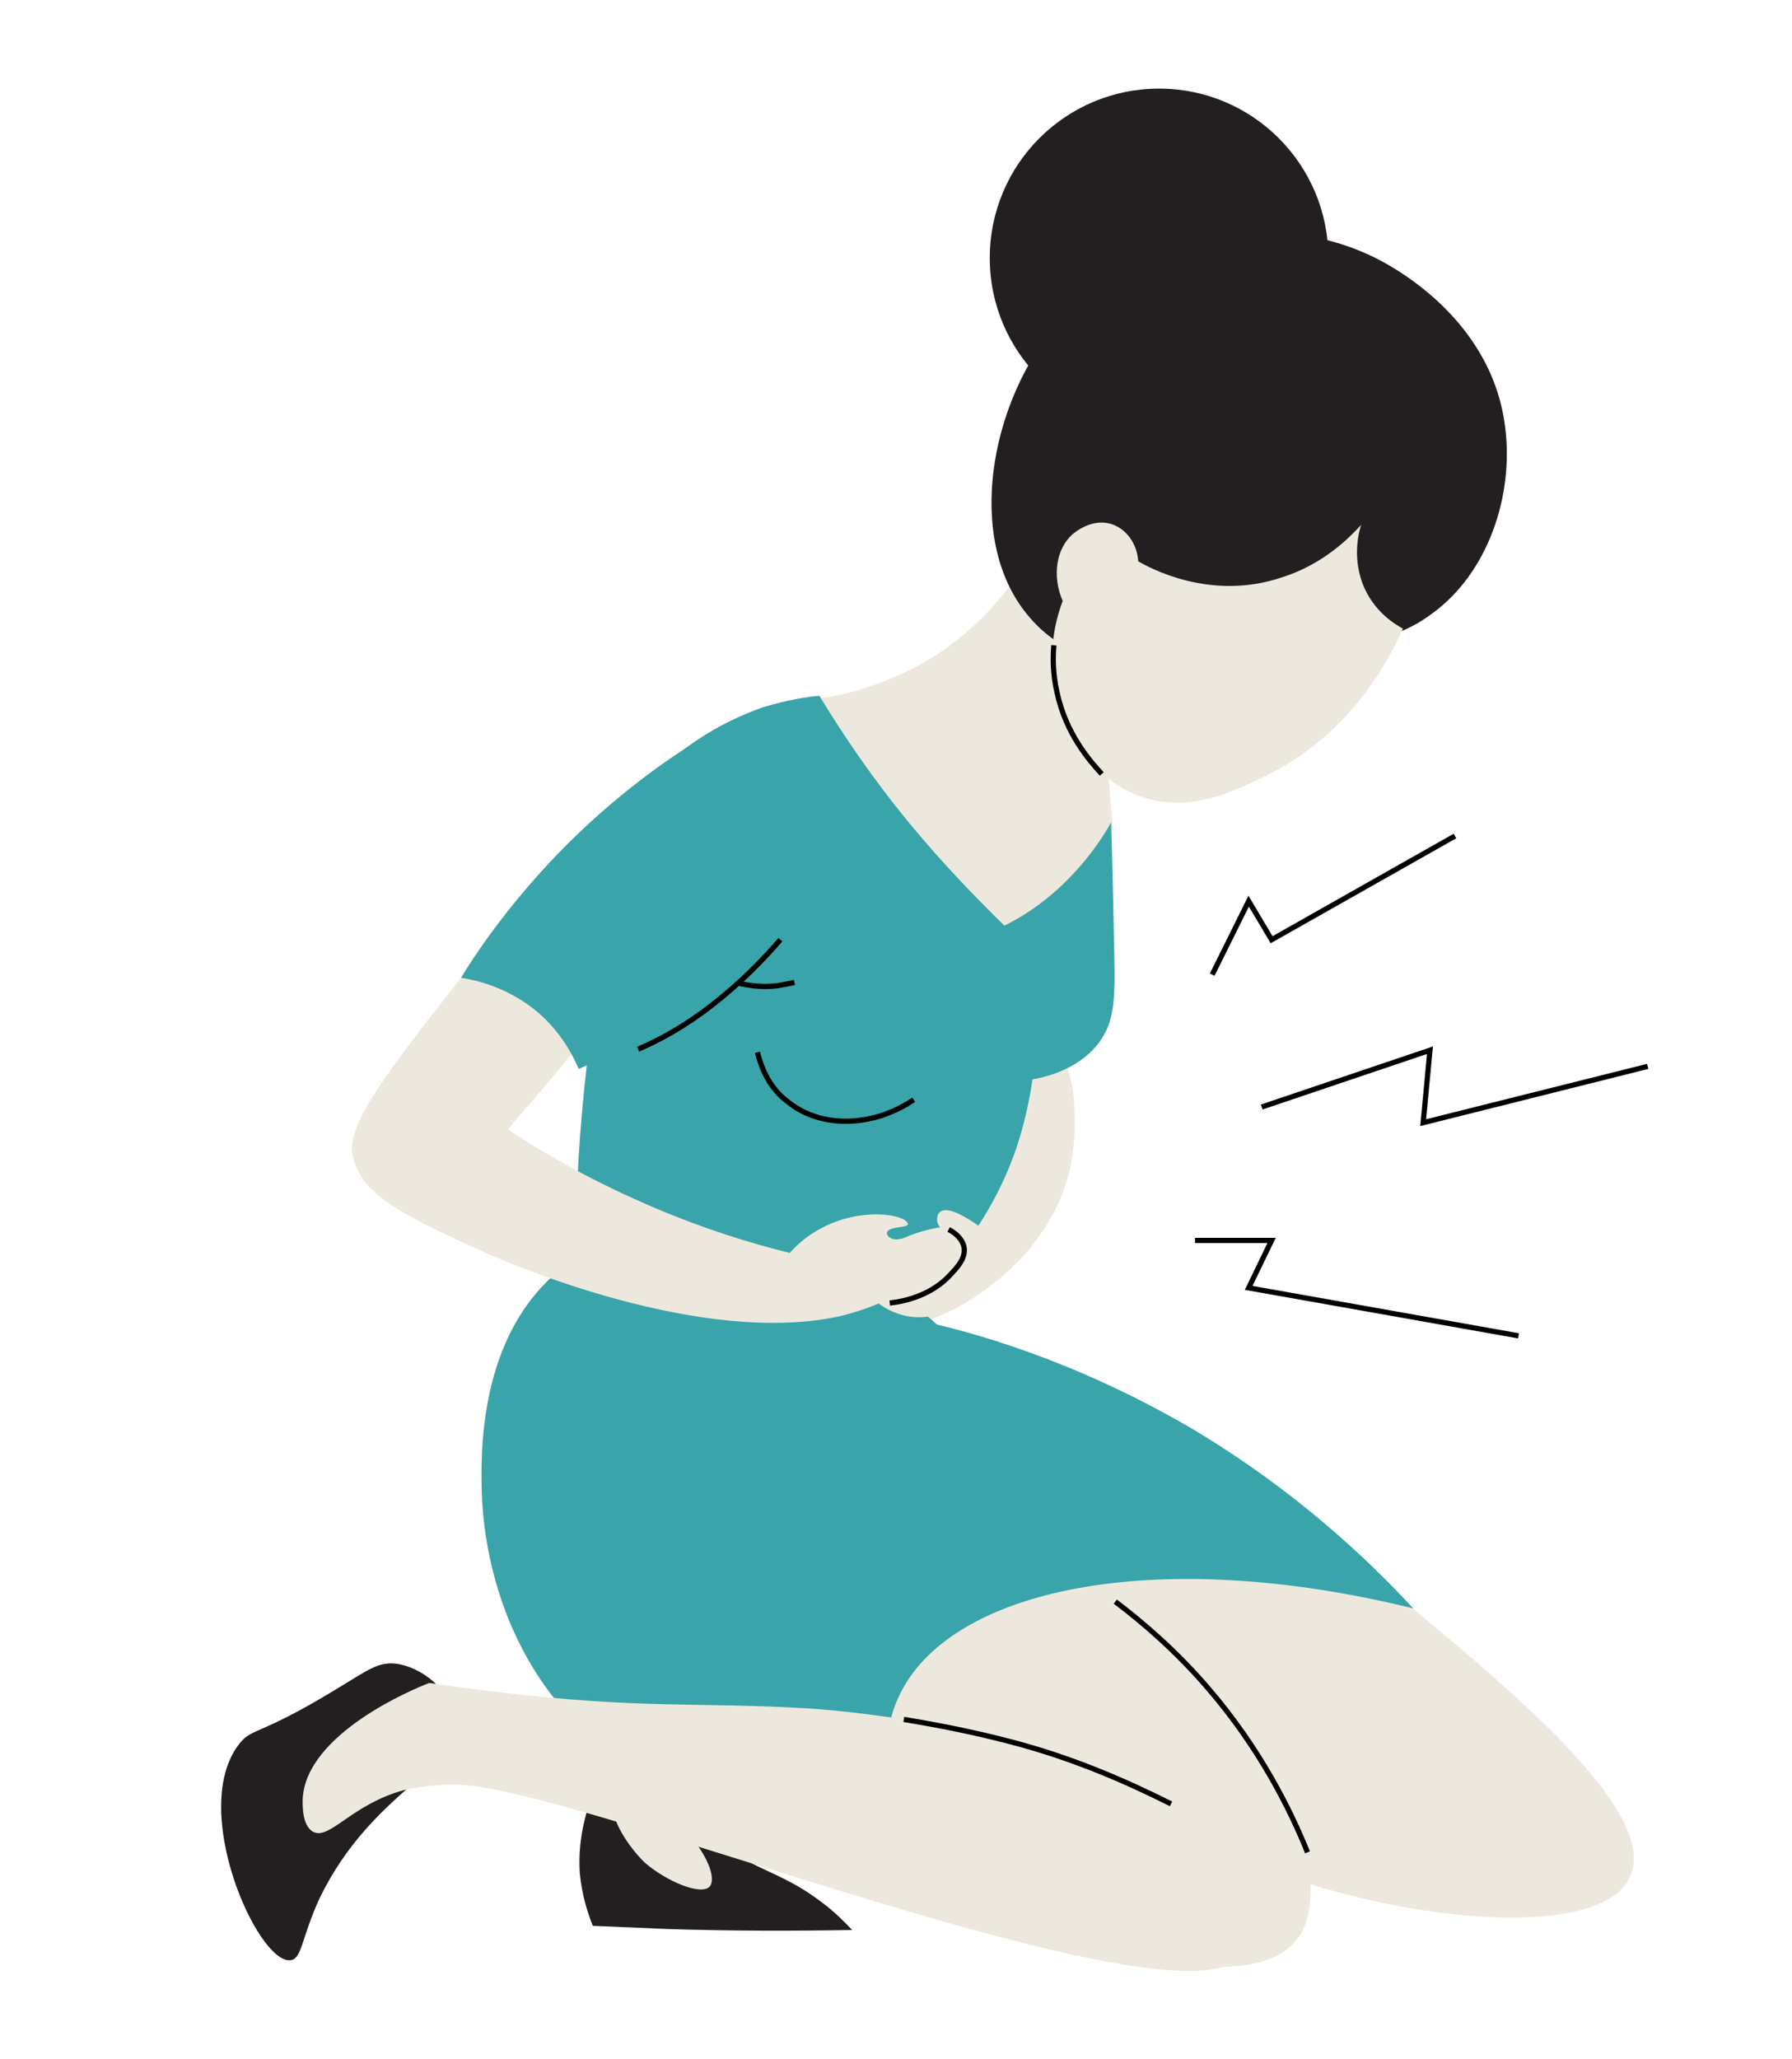 <?xml version="1.0" encoding="UTF-8"?> <svg xmlns="http://www.w3.org/2000/svg" xmlns:xlink="http://www.w3.org/1999/xlink" version="1.1" id="Слой_2_00000180324728690374135090000004036446196048613806_" x="0px" y="0px" viewBox="0 0 344 395" style="enable-background:new 0 0 344 395;" xml:space="preserve"> <style type="text/css"> .st0{fill:#EDE8DD;} .st1{fill:#231F20;} .st2{fill:#39A4AA;} .st3{fill:none;stroke:#000000;stroke-miterlimit:10;} </style> <path class="st0" d="M156.5,134.1c5.2-0.6,14.7-2.7,24.4-9.2c7.4-5.2,12-10.9,14.7-14.9c1,1.3,2.1,2.5,3.4,3.8 c3.8,4,7.8,7.1,11.5,9.2c1,11.8,2.1,23.7,3.1,35.5c-5.9,16.2-17.4,28.5-28.3,28.3C171,187,153.2,165.6,156.5,134.1z"></path> <circle class="st1" cx="222.5" cy="49.5" r="32.5"></circle> <path class="st1" d="M262.8,123c3.4-0.8,7.6-1.9,12-5.2c10.9-7.8,15.9-22.9,14.1-36.1C286.1,60,265.3,50,262.8,48.9 c-20.6-9.5-48.3-3.1-62.5,16.6c-10.7,15.1-14.3,38.6-3.2,52.3C210.9,135,240.5,128.2,262.8,123z"></path> <path class="st0" d="M201.7,201.3c4.8,1.3,5.3,13.8,4,21.4c-4,22.9-31.5,35.3-36.3,30.9C162.8,247.5,191.4,198.3,201.7,201.3z"></path> <path class="st1" d="M114.4,342.8c-1.3,3.1-3.6,9-3.1,16.6c0.4,4.2,1.5,7.6,2.5,10.1c4.6,0.2,9.4,0.4,14.1,0.6 c12.2,0.4,24.1,0.4,35.7,0.2c-1.3-1.3-3.2-3.4-6.1-5.5c-5.3-4-9.2-5.2-13.8-7.6c-3.4-1.9-8.4-5-13.8-10.3 C124.9,345.5,119.6,344.2,114.4,342.8z"></path> <path class="st0" d="M118.1,345.7c-1.5,1.9,1.7,7.8,5.7,11.7c4.2,3.6,10.7,6.3,12.4,4.6c1.9-2.1-2.3-10.1-8.8-14.1 C124.6,345.9,119.6,344,118.1,345.7z"></path> <path class="st2" d="M131.3,143.8c7.4-5.7,15.5-8.2,15.5-8.2c4.4-1.3,8-1.9,10.5-2.1c4.6,7.6,10.3,16,17.4,24.6 c6.3,7.6,12.4,13.9,18.1,19.5c3.1-1.5,7.1-4,11.1-7.8c4.6-4.4,7.6-8.8,9.4-12c0.2,6.3,0.4,14.9,0.6,25c0.2,9.2,0,13.2-2.9,17.2 c-3.6,4.8-9.4,6.5-12.8,7.1c-0.6,4-1.5,8.4-3.1,13.2c-6.7,19.5-20.8,30.9-28.5,36.3c-18.7-5-37.4-9.9-56.2-14.9 C110.8,188.3,122.5,150.5,131.3,143.8z"></path> <path class="st2" d="M187,262.4c-8-11.7-19.1-16.8-24.6-19.3c-5.3-2.5-33.4-15.3-53.7-0.4c-17.2,12.8-16.4,36.9-16.2,44.1 c0.2,5.3,1.7,32.3,24.6,49.5c14.9,11.1,40.3,19.3,59.8,7.6C202.9,328.3,203.3,285.5,187,262.4z"></path> <path class="st0" d="M230,286.5c14.1-0.2,23.9,7.6,41.3,22.2c19.7,16.4,47.2,39.3,41.6,51.4c-5.7,12.6-45.5,8.8-73.9-3.1 c-6.9-2.9-50.6-21-47.9-43.7C192.9,298.7,212.6,286.7,230,286.5z"></path> <path class="st0" d="M186.6,290.5c3.4,0.2,7.4,1.3,20.1,11.1c25.4,19.5,42.6,32.7,44.5,53.9c0.6,6.7,1.1,13.4-3.1,17.6 c-16.8,16.8-98.2-19.3-97-51.6C151.5,306.4,170.4,289.6,186.6,290.5z"></path> <path class="st2" d="M110.6,260.5c-2.5,5.2-0.2,11.3,2.7,17.4c6.7,14.1,21.8,40.5,58.3,69.5c-2.7-10.5-1.1-17.4,0.8-21.6 c9.4-21,49.3-29.4,98.9-17.2c-8.8-9.5-22.5-22.5-42-34.2c-23.9-14.1-44.1-18.9-48.7-20.1C159.1,249.6,117.9,245,110.6,260.5z"></path> <path class="st1" d="M87.3,329.5c-0.8-5.3-6.5-9.7-11.3-10.3c-3.4-0.4-5.5,1.3-11.3,4.8c-15.1,9.2-16.2,7.4-18.7,10.5 c-9.9,12.4,3.4,42.2,9.7,41.6c2.3-0.2,2.1-4.2,5.7-12C71.7,343,88.9,339.4,87.3,329.5z"></path> <path class="st0" d="M236.7,358.5c-2.9-6.3-8-10.1-11.8-12.4c-25.8-15.7-69.5-18.3-69.5-18.3c-21.8-1.3-31.9,0.2-60.2-3.2 c-5.3-0.6-9.9-1.3-12.8-1.7c-2.9,1.1-23.7,9.7-24.3,22.3c0,0.8-0.2,5.2,2.1,6.3c3.1,1.5,7.4-5.3,17.2-8c0,0,3.8-1.1,10.1-1.1 c23.1,0.2,139.2,48.1,151.1,32.7C241.6,370.9,238.4,361.9,236.7,358.5z"></path> <path class="st0" d="M104.7,172.9c-3.6-0.4-6.5,2.3-16.2,14.7c-14.7,18.7-22,28.3-20.8,34c1.5,7.8,9.9,11.7,26.7,19.3 c2.7,1.1,40.5,17.8,67.4,11.5c2.1-0.6,11.3-2.7,18.1-10.1c2.5-2.5,4.4-5.5,3.8-6.5c-0.8-1.1-5.9,0-9.2,1.3c-0.8,0.4-2.5,1.1-3.6,0.4 c-0.4-0.2-0.8-0.8-0.6-1.1c0.4-1.1,3.8-0.8,4-1.5c0-0.4-0.6-0.8-0.6-0.8c-2.3-1.5-11.1-2.3-18.7,3.2c-1.5,1.1-2.7,2.3-3.4,3.1 c-7.6-1.9-16.4-4.6-25.8-8.6c-11.3-4.8-20.8-10.1-28.3-15.1c6.9-8,13.6-16,20.4-24.3C117.7,192.1,113.5,173.6,104.7,172.9z"></path> <path class="st2" d="M88.5,187.6c2.5,0.4,8,1.5,13.6,5.7c5.5,4.2,8,9.5,9,11.8c6.5-2.9,15.3-7.3,24.6-14.5 c11.7-9,19.5-15.1,19.7-23.7c0.2-9.5-9.4-18.7-22.3-24.3c-7.6,4.8-16.8,11.7-26.2,21.4C98.8,172.5,92.7,180.7,88.5,187.6z"></path> <path class="st0" d="M191.8,240.5c-0.4-2.9-3.2-4.8-4.8-5.9c-0.4-0.2-4.8-3.4-6.5-2.1c-0.6,0.4-0.6,1.3-0.6,1.3 c-0.2,1.9,2.1,2.5,2.1,3.8c0.2,2.1-4.8,4.8-9,6.1c-4.6,1.3-7.1,0.8-7.4,1.9c-0.6,1.7,3.4,5.9,8.4,6.9 C182.2,254.2,192.6,246.2,191.8,240.5z"></path> <path class="st0" d="M218.5,107.7c-0.2-3.2-2.1-6.1-5-7.1c-3.8-1.3-7.1,1.5-7.6,1.9c-3.1,2.7-4,8-1.9,12.8 c-1.1,2.9-2.7,8.4-1.7,15.1c1.1,8.4,6.5,18.7,16.4,22.3c9.5,3.6,18.5-1,25-4.2c15.3-7.8,22.7-21.2,25.6-27.9 c-1.1-0.6-5.7-3.1-7.8-8.8c-1.9-5.3-0.6-9.9-0.2-11.1c-2.3,2.5-7.3,7.6-15.3,10.1C232.3,115.4,220.6,108.9,218.5,107.7z"></path> <path class="st3" d="M214.1,307.3c5.3,4,11.7,9.5,17.8,16.6c9.9,11.5,15.7,23.1,19.1,31.5"></path> <path class="st3" d="M224.8,346.1c-8.4-4.2-18.7-8.8-31.1-12c-7.3-1.9-14.1-3.2-20.2-4.2"></path> <path class="st3" d="M122.5,201.3c4-1.7,9-4.4,14.1-8.4c5.7-4.4,10.1-9,13.2-12.6"></path> <path class="st3" d="M152.5,188.5c-1,0.2-1.9,0.4-3.1,0.6c-2.9,0.4-5.5,0-7.4-0.4"></path> <path class="st3" d="M145.4,201.9c0.6,2.3,1.9,6.7,6.1,9.7c6.1,4.8,15.9,4.8,23.9-0.6"></path> <path class="st3" d="M202.3,123.8c-0.2,2.5-0.2,5.5,0.6,9c1.7,8,6.3,13.2,8.6,15.7"></path> <path class="st3" d="M182.1,235.9c0.8,0.4,2.3,1.3,2.9,3.1c0.6,2.3-1.3,4.2-2.5,5.5c-3.6,4-8.8,5.2-11.7,5.5"></path> <polyline class="st3" points="242.2,212.4 274.5,201.5 273.2,215.4 316.3,204.6 "></polyline> <polyline class="st3" points="229.4,238 244.1,238 239.7,247.1 291.5,256.3 "></polyline> <polyline class="st3" points="232.7,187 239.7,172.9 244.1,180.3 279.3,160.4 "></polyline> </svg> 